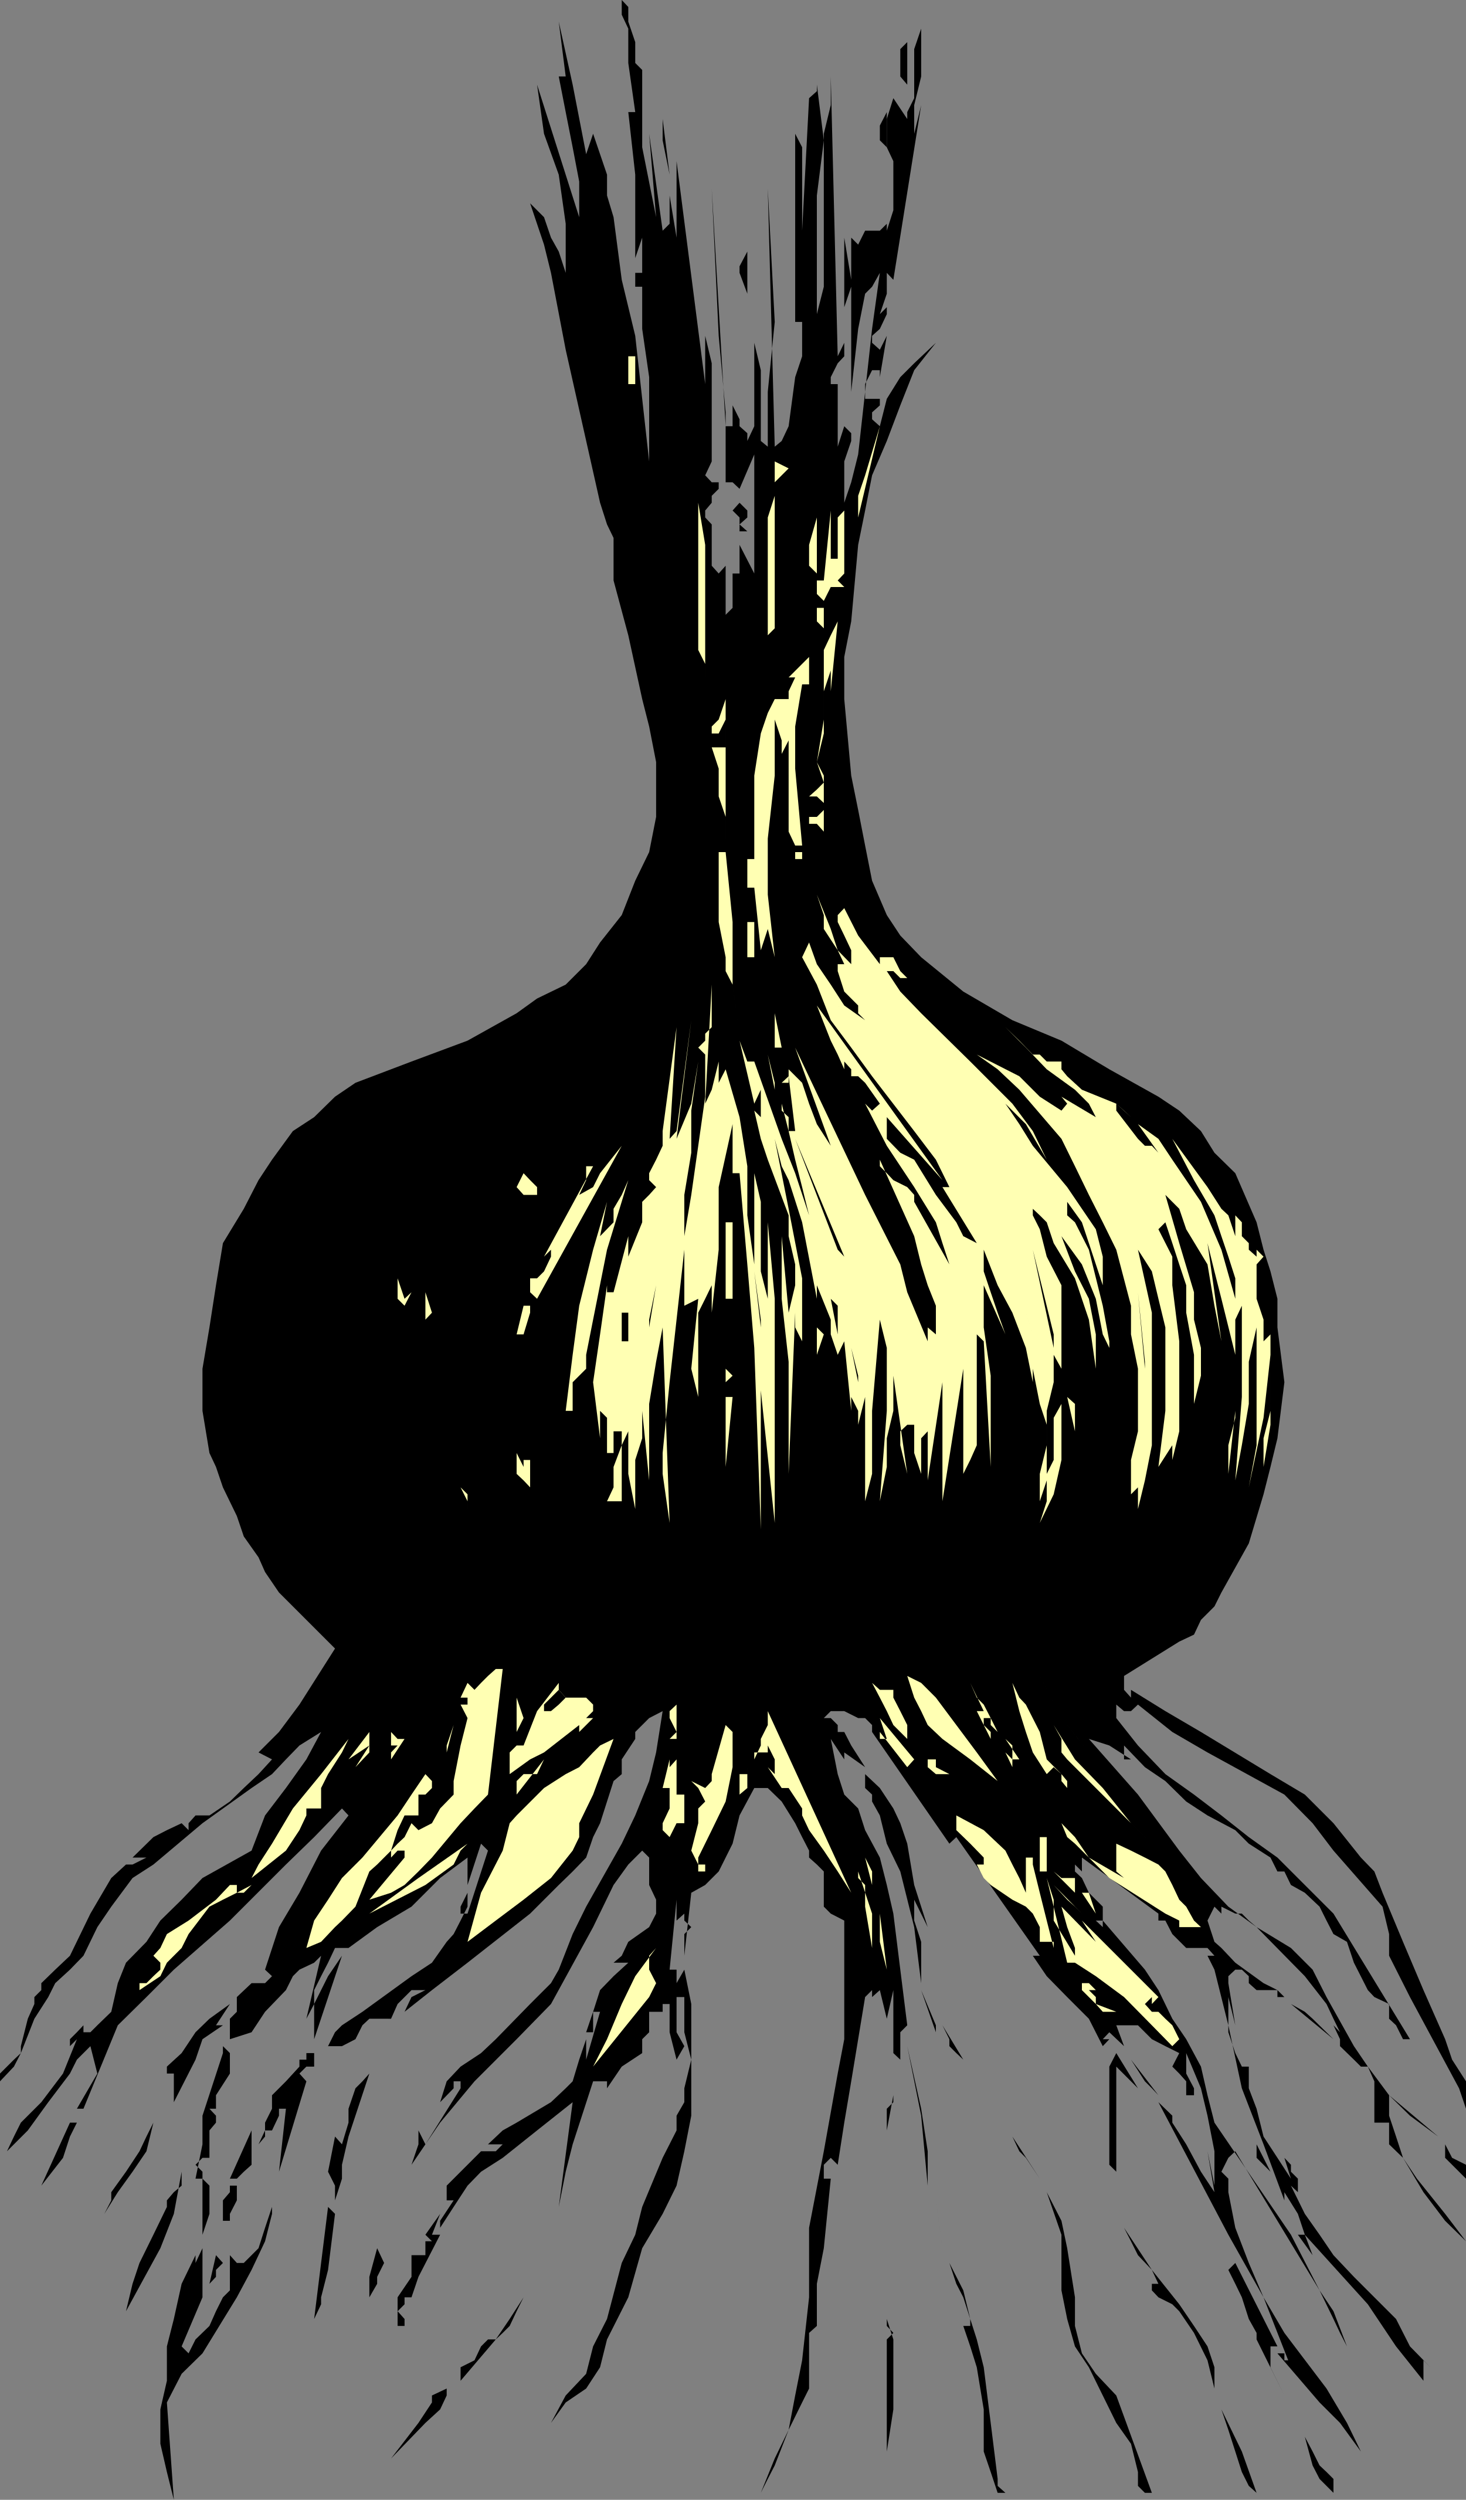 <svg xmlns="http://www.w3.org/2000/svg" width="358.402" height="611.098"><rect width="100%" height="100%" fill="#808080" stroke="none"/><path d="M157 18.7v3.6-1.6V36l3.402 17.098-1.699-20.399L162 56.4l1.703-1.7v-6.898l1.7 10.297v-18.7l7 54.5v-11.8l-1.7-3.399 1.7 3.399L174 88.8v24l-1.598 3.398 1.598 1.7h1.703v1.601L174 121.2v1.698l-1.598 1.903v1.699l1.598 1.7v10.1l1.703 1.9 1.7-1.9v12l1.699-1.702v-8.399h1.699v-7l3.601 7v-29.101l-3.601 8.402-1.7-1.602h-1.699v-17.097l-1.699-18.703-1.703-36 3.402 58.101h1.7v-5.101l1.699 3.402v1.7l1.902 1.698v3.301-1.398l1.7-3.602V83.801L186 90.5v17.3l1.703 1.4V95.8l1.7-17.1-1.7-32.602 1.7 63.101 1.699-1.398 1.699-3.602v-5.101 5.101l1.601-12 1.7-5.101v-8.399h-1.7v-46l1.7 3.301v20.398L197.8 24l1.902-1.7v-1.6l1.7 13.6-1.7 13.5v29l1.7-6.702V32.699l1.699-7v-7l1.699 68.399 1.601-3.297v3.297l-1.601 1.703-1.7 3.398v1.7h1.7v15.3l1.601-5 1.7 1.7v1.902l-1.7 5v10.097l1.7-5 1.699-6.8 1.7-15.298 1.703-15.403 1.899-13.699-1.899 3.399L211.5 71.8l-1.7 8.597-1.698 15.403V70.098l-1.7 5v-17l1.7 10.3v-10.3L209.8 59.8l1.699-3.403h3.602L216.8 54.7v1.7l1.601-5v-12l-1.6-3.4v-6.902L218.402 24l3.399 5.098v-1.7L223.5 24V12l1.703-5v11.7l-1.703 7v7l1.703-7-6.8 42.698L216.8 66.7v5.102l-1.7 5 1.7-1.703v5.3-3.597l-1.7 3.597-1.898 1.7V83.8l1.899 1.699 1.699-3.402-1.7 10.101V90.5h-1.898l-1.703 3.398V97.5h3.602v1.598l-1.899 1.703v1.699l1.899 1.7 1.699-6.7 3.3-5.3 3.399-3.4 5.3-5-5.3 6.7-3.398 8.598-3.301 8.703-3.598 8.398-1.703 8.602-1.7 8.398-1.698 18.7-1.7 8.699v10.3l1.7 18.7L209.8 198l1.699 8.7 1.703 8.6 3.598 8.4 3.3 5 5.102 5.3 10.297 8.398 12 7 12 5 11.703 7 12 6.7 5.098 3.402 5.3 5 3.301 5.3 5.098 5 5.203 12 1.7 6.7 1.699 5.3 1.699 6.7v7l1.7 13.398-1.7 13.7-1.698 7-1.7 6.703-3.601 12-6.7 12-1.699 3.398-3.3 3.301-1.7 3.598-3.601 1.703-13.5 8.398v3.399L276.5 415v-1.902l8.402 5.203 8.7 5.097 17 10.301 8.398 5 7 7 6.703 8.399L336 457.5l2 5.2 5 12 5 11.8 5.3 12 1.7 5 3.402 5.3v6.7l-1.699-5-12-22.3-5.101-10.102V472.8L338 466.098l-12-13.7-5.098-6.699-6.902-7-18.797-10.3-8.601-5-8.399-6.7-1.703 1.602h-1.7l-1.898-1.602V420l5.301 6.7 6.7 7 7 5 6.699 5.1 6.699 5.298 7 5L319 460.8l7 7 18.703 30.699H343l-1.7-3.402-1.698-1.598v-3.602L336 488.2l-1.598-1.699-3.402-6.7-1.7-5.1-3.3-1.9-1.7-3.3-1.698-3.402L319 462.7l-3.398-1.898L314 457.5h-1.7l-1.698-3.402-5.301-3.399-3.301-3.3-6.797-3.598v1.898-1.898L290 440.398l-5.098-5-5-3.398-5.101-5.3v3.398h1.699l-5.297-3.399-5-1.601 12 13.601 10.098 13.7 5.3 6.699 6.7 7 6.902 5 8.399 5.101 5.3 5.301 3.399 6.7 6.699 12 3.402 5 5.2 7 5.101 5 6.899 5.1-12-10.1v5l1.699 5.1 1.699 5.2 3.402 5.098 6.899 8.601 5.101 6.7-5.101-5-5.301-7-5-8.399-3.398-3.3v-5.302H336v-10.097l-1.598-3.602h-1.699L331 503.5l-3.398-3.3v-1.7L326 495.098l1.602 1.703L326 493.5l-1.7-3.602-5.3-6.8-11.797-12-1.902-1.598-1.7-1.7H302l-3.398-1.702v1.703l-1.7-1.703-1.699 3.402 1.7 5.2 1.699 1.5 3.398 3.6 6.902 5 3.399 1.7 1.699 1.7h-1.7v-1.7h-5.097l-1.902-1.7v-1.702l-1.7-1.598H302l-1.7 1.598h-1.698 1.699v1.703L302 495.098l-1.7-6.899v8.602l1.7 5.097 1.602 3.301h1.699v5.301l1.902 5 1.7 6.8 3.398 5.2 3.3 5.098L314 527.5l1.602 1.7v1.698l1.699 1.7v3.3l-1.7-1.597 3.399 6.898 3.602 5.102 3.398 5 5 5.297 10.3 10.3 3.403 6.7 5 5.101L348 577v5l-6.7-8.402-6.898-10.297-15.402-17 1.902 5-3.601-5H319l-1.7-5.102-3.3-5.3v2l-1.7-2V534.3v1.597l1.7 2-5.098-13.699-5.3-13.699-3.301-15.402-3.399-13.598-1.699-3.402h1.7l-1.7-1.899H290l-3.398-3.398-1.7-3.301h-1.699v-1.7l-18.703-13.7v3.402l-1.7-1.7v1.7l1.7 1.598 1.703 3.601 3.399 3.399v3.402h-1.7l1.7 1.598V469.5l10.3 12 3.301 5 3.399 7 3.398 5 3.602 6.7 1.601 7 1.7 6.698 18.699 27.403 7 13.597L326 565l3.3 8.598-1.698-3.297-1.602-3.403-3.398-7-20.602-34-1.7 1.602-1.698 3.398 1.699 1.7v3.3l1.699 8.7 3.3 8.601 3.602 8.399L314 570.3l10.3 13.597 5 8.403 3.403 7-5.101-7-5-5-10.301-12H314v1.7h1.602v1.7l-6.7-17.102-8.601-15.297-17.098-32.403 3.399 3.301v1.7l3.398 5.3 3.602 6.7 3.3 5-1.699-10 1.7 8.402v-8.403l-1.7-8.699-1.601-6.699-3.602-8.602v5l1.902 3.602v1.7H290v-3.4l-1.7-1.902-1.698-1.699 1.699-3.3-3.399-1.7-3.3-1.699-3.399-3.402h-5.3l1.898 5.101-3.598-3.398-1.601 1.699h1.601l-1.601 1.7-3.399-6.7-5.3-5.3-5-5.102-3.403-5h1.703l-20.402-29-1.7 1.601-18.898-27.3v-1.7L211.5 420h-1.7l-3.398-1.7h-3.3l-1.7 1.7h1.7l1.699 1.7v3.398-1.7h1.601l1.7 3.301L211.5 432l-5.098-3.602v1.7l-3.3-5 1.699 8.601 1.601 5 3.399 3.399 1.699 5.3 3.602 6.7 1.699 6.703 1.601 7 1.7 13.699 1.699 13.598-1.7 1.703v6.699l-1.699-1.602V486.5l-1.601 7-1.7-7-1.898 1.7v-1.7l-1.703 1.7-3.398 20.6-1.7 10.098-1.601 10.301-1.7-1.699-1.699 1.7v3.398h1.7l-1.7 17-1.699 8.703v10.297l-1.902 1.703v13.597l-1.7 3.403-3.3 6.699-3.399 8.7-1.699 3.3-1.703 3.398 3.402-8.398 3.399-7 1.601-8.402 1.7-8.598 1.699-15.402v-17l3.601-18.7 3.399-19 1.601-8.398v-29l-3.3-1.7-1.7-1.702V457.5l-1.699-1.7-1.902-1.702v-1.7l-1.7-3.3-1.699-3.399-3.3-5.3-3.399-3.301h-3.3L180.8 443.8l-1.7 6.898-1.699 3.399-1.699 3.402-3.3 3.3-3.403 1.9-1.7 15.398V472.8l1.7-1.703-1.7-1.598v-1.7l-1.898 1.7v-5.102l-1.699 17.102h1.7v3.3l1.898-3.3 1.699 8.398V517.2l-1.7 8.7-1.898 8.402-3.402 6.898-5 8.399-3.398 12-5.2 10.3-1.699 6.801-3.402 5.2-5 3.402-3.598 5 3.598-6.703 5-5.297 1.699-6.703 3.402-6.7L152 553.2l3.3-6.898 1.7-6.801 5-12 3.402-6.7v-8.6 5l1.899-3.302V510.5l1.699-7-1.7-6.7v-8.6h-1.898v8.6l1.899 3.4-1.899 3.3-1.699-6.7v-6.902H162v1.903h-3.297v5L157 498.5v3.398l-5 3.301-3.598 5.301v-1.7H145l-5 15.4-1.7 6.698-1.698 8.602L140 513.898l-8.7 6.903-8.398 6.699-5.3 3.398-3.301 3.403-3.399 5.199-3.3 5.098v-1.7l3.3-5h-1.699v-3.597l3.399-3.403 5-5h3.601l1.7-1.699H119.3l3.601-3.398 3.399-1.903 8.402-5 3.598-3.398 1.699-1.7 1.602-5.3 1.699-5v5l3.402-11.7H145v5h-1.7l1.7-5 1.703-5.3 3.297-3.402 3.602-3.297H150l2-1.703 1.602-3.399 5.101-3.601 1.7-3.297v-3.403l-1.7-3.597v-6.703l-1.703-1.7-3.398 3.403-3.602 5-5 10.297-10.297 18.8-8.402 8.602L116 508.8l-8.398 10.098L104 524.2l-3.398 5 1.699-5v-3.398L104 524.2l8.602-13.699v-1.7h-1.7v1.7l-3.3 3.398 1.601-5.097 3.399-3.602 5-3.3 3.601-3.399 8.399-8.602L133 486.5l1.703-1.7 1.899-3.3 3.398-8.7 3.3-6.702 8.7-15.399 3.3-6.898 3.403-8.403 1.7-7L162 418.301 158.703 420 157 421.7l-1.7 1.698v1.7l-3.3 5v3.601l-2 1.7-3.297 10.3-1.703 3.399-1.7 5-3.3 3.402-3.398 3.3-7 7-15.301 12-8.7 6.7-6.699 5.3 1.7-3.6 3.398-1.7h-3.398l-3.399 3.398-1.601 3.602H90.3l-1.7 1.598-1.699 3.402-3.3 1.7h-3.399l1.7-3.4 1.699-1.702 5-3.297 12-8.703 5-3.297 3.601-5.102 1.7-1.898 1.699-3.301 1.699-3.402v-3.399l-1.7 3.399v1.703h1.7l5-15.403-1.7-1.699-3.3 10.102v-6.703l-6.7 5-7 7-8.398 5-7 5.101h-3.3l-1.7 3.602-1.703 3.297-1.7 3.402v3.398l3.403-6.8 3.399-5L76.8 498.5v-8.602l-1.899 3.602 3.598-15.402-1.7 1.703-3.597 1.699-1.601 1.598-1.7 3.402-5.101 5.3-3.301 5-5.297 1.7v-5l1.7-1.7v-3.6l3.597-3.4h3.3l1.7-1.702-1.7-1.598 3.403-10.402 5-8.399 5.297-10.3 6.703-8.598-1.601-1.703-6.801 7-6.899 6.703L56.203 469.5l-13.703 12-6.7 6.7-7 6.898-8.398 20.402h-1.601l5-8.602-1.7-6.699-3.3 3.301-1.7 3.398-5.3 7-5 6.903-5.098 5.097 1.7-3.597 1.699-3.403 5-5 5.3-7 3.399-8.398-1.7 1.7v-1.7l1.7-1.7 1.601-1.702v1.703h1.7l1.699-1.703 3.402-3.297 1.598-7 2-5 5-5.102 3.402-5.199 5.2-5.102 5.097-5.3 12-6.7 3.3-8.597 5.102-6.703 5-7 3.598-6.7-5.297 3.301-3.3 3.399-3.403 3.601-5 3.399-12 8.601-12 10.102-5.098 3.297-5.199 7-3.402 5-3.399 7-3.3 3.402-3.602 3.3-1.7 3.4-3.398 5.3-3.3 8.398-1.7 3.301L0 508.801v-1.903l1.703-1.699 1.7-1.699 1.699-1.602V500.2l1.698-6.7 1.601-3.602V488.2l1.7-1.699v-1.7l3.398-3.3 3.602-3.402 5-10.297 5.101-8.703 3.598-3.297h1.601l3.399-1.703h-3.399l5.098-5 3.3-1.7 3.602-1.699 1.7 1.7v-1.7l1.699-1.898h3.402l5-3.403 3.399-3.3 3.601-3.399 3.297-3.601-3.297-1.7 5-5 5-6.699 8.7-13.699-13.7-13.7-3.402-5-1.598-3.6-3.601-5.102-1.7-5-3.402-7-1.7-5-1.597-3.399-1.703-10.3v-10.301l1.703-10.098 1.598-10.3 1.699-10.302 5.102-8.398 3.601-7 3.297-5 5.102-7 5.199-3.402 5.101-5 5-3.399 13.7-5.199 13.699-5.102 12-6.699 5-3.601 7-3.399 5-5 3.402-5.3 5.297-6.7 3.3-8.398 3.403-7 1.7-8.602v-13.398l-1.7-8.703-1.703-6.7-3.398-15.597L150 141.898V131.5l-1.598-3.3-1.699-5.302-8.402-37.398-3.598-18.8L133 59.8l-3.398-10.1L133 53.097l1.703 5 1.899 3.402 1.699 5.2v-12l-1.7-12-3.601-10-1.7-12 10.302 32.398v-8.7L140 36l-1.7-8.602-1.698-8.699h1.699l-1.7-13.398L140 20.699l3.3 17 1.7-5 1.703 5 1.7 5v5.102L150 53.098l2 15.3 3.3 13.7L157 97.5l1.703 15.3V92.2L157 80.397v-10.3h-1.7v-3.399h1.7v-8.601l-1.7 5V42.699l-1.698-15.3h1.699l-1.7-12V7L152 3.598V0l1.602 1.7v3.6l1.699 5v5.098l1.699 1.7v1.601"/><path d="m221.8 20.7-1.698-2V12l1.699-1.7v10.4M216.8 36l-1.698-1.7v-3.6l1.699-3.302V24v12m-53.098 6.7L162 29.097V34.3zm13.699 3.398 1.7 37.703-1.7-37.703m5.301 25.702-1.902-5.1v-1.602l1.902-3.598v10.3"/><path fill="#ffffb3" d="m152 71.8 1.602 13.7L152 71.8m47.703 8.598-1.902 20.403 1.902-20.403m-46.101 6.7h1.699v6.8h-1.7v-6.8M155.3 104.2l1.7 10.3-1.7-10.3m54.5 22.3v-5.3l1.7-5 3.602-12-5.301 22.3m-20.399-8.602v-5.097l3.399 1.699zm0 37.402v-1.702l-1.699 1.703V126.5l1.7-5.3v34.1"/><path d="M182.703 129.898h-1.902V126.5l-1.7-1.7 1.7-1.902 1.902 1.903v1.699l-1.902 1.7 1.902 1.698"/><path fill="#ffffb3" d="M172.402 165.598V162.3l-1.699-3.403v-36l1.7 10.301v32.399m32.397-23.699 1.602 1.602h-3.3l-1.7 3.398v6.7l-1.699-1.7v-3.3h1.7v-1.7l-1.7-1.699v1.7-6.7l-1.902-1.898v-5.102l1.902-6.699v15.398h1.7l1.699-17.097v11.797h1.699V126.5l1.601-1.7v15.4l-1.601 1.698m-1.699 22-1.7 5.102v10.3l-1.699 7 1.7-10.402v-17l1.699-3.597 1.699-3.403L203.1 169v-5.102m-5.3 15.402v-12h-1.698l-1.7 10.298v10.3l1.7 18.801h-1.7v1.602h1.7V210h-1.7v-3.3l-1.601-3.4V181l-1.7 3.3V181l-1.699-5.102v13.7L187.703 205v13.7l1.7 15.3-1.7-6.902L186 232.3l-1.598-15.3h-1.699v-7h1.7v-20.402L186 179.3l1.703-5 1.7-3.403h3.398v1.7V169l1.601-3.402h-1.601l5-5V179.3M177.402 205v-5.3l-1.699-5v-6.802L174 182.7h3.402v-6.8l-1.699 3.402H174v-1.703l1.703-1.7 1.7-5V205m23.999-1.7-1.699-1.902h-1.902V199.7h1.902l1.7-1.699v-1.7l-1.7-1.6h-1.902l1.902-1.7 1.7-1.7-1.7-5 1.7 3.298V203.3m-24.001 5 1.7 17.098V240.7l-1.7-3.3V234l-1.699-8.602v-17.097h1.7m30.699 27.399v-3.4l-1.7-3.6-1.601-3.302V223.7l1.601-1.699 3.399 6.7 5.3 7V234h3.301l1.7 3.398 1.699 1.7h-1.7l-1.699-1.7h-1.601l3.3 5 5.102 5.301 12 11.801 10.297 10.3 5 6.7 3.402 7-5.101-8.7-5-5 3.402 5 3.297 5.298 8.402 10.101 3.598 5.301 3.402 5 1.7 6.7v7l-3.399-10.302-1.703-5.097-3.598-5v3.297l1.899 1.703 3.402 6.699 3.399 13.7 1.601 8.698v6.7-5.098l-1.601-3.3-1.7-8.7-3.402-8.402-5-6.899 3.3 8.602 3.403 6.699 1.7 8.7v8.398l-1.7-12-3.402-10.098-5.2-8.602-1.699-5.097-1.699-1.703-1.703-1.598v1.598l1.703 3.402 1.7 6.7 3.597 7v25.698-5.3l-1.898-3.399v6.7l-1.7 7V360.3l1.7-3.403v-10.3l1.898-3.399V341.5v15.398l-1.898 8.403-3.399 7 1.7-5.301v-5.102l-1.7 5.102v-6.7l1.7-7v-5l-1.7-5.1-1.703-8.602v3.3l-1.7-8.398-3.3-8.602-3.598-6.699-3.402-8.699v5.3l1.703 5.098 1.7 5 1.898 5.301-5.301-12V324.5l1.703 11.8v22.298l-1.703-30.7-1.7-1.699v27.102l-1.597 3.597-1.703 3.403v-25.703L230.402 367v-29.102l-3.601 24v-12l-1.598 1.7v8.703l-1.703-5.102v-6.898h-1.7l-1.698 1.597v3.403l1.699 7-3.399-24v8.597l-1.601 6.7v7L215.1 367l1.7-22.102V329.5l-1.7-6.902-1.898 22.3v15.403L211.5 367v-40.8 15.3l-1.7 6.8v8.598-12l-1.698-3.398v3.398l-1.7-17-1.601 3.301-1.7-5v-3.601l-3.398-8.399v3.301l-3.601-18.7-3.301-10.3-1.7-3.402-1.699-6.7 3.399 17.102 3.3 17v34.098-18.7l-1.699-3.398v-3.602l-1.601 39.403v-27.403l-1.7-15.398v-15.3l1.7 18.698 1.601-6.699v-5.101l-1.601-6.899v-5.101l-5.098-13.598-1.703-5.102-1.598-6.898 1.598 1.598v-6.7l-1.598 3.403-3.601-15.403 1.902 5.102h1.7l6.699 18.898 3.3 8.403 3.399 10.297-1.7-6.899-1.699-6.699-1.601-7-1.7-6.7v1.7l1.7 1.598v3.402h1.601l-1.601-13.402-1.7 1.601h1.7v-3.3l3.3 3.3 1.7 5.102 1.902 5 3.399 5.297-8.7-24 17.098 36 8.602 17 1.699 6.8 5 12V324.5l2 1.7v-7l-2-5-1.598-5.102-1.703-6.899-8.398-18.699h1.699-1.7v1.598l1.7 1.703 1.601 1.699 3.399 1.7 1.699 1.898v1.703l8.602 15.297-1.7-5.2-1.601-5.097-5.301-8.602-6.7-10.101-5.3-10.297 1.703 1.699 1.899-1.7-3.602-5.1-1.7-1.602h-3.398 1.7v-1.7l-1.7-1.898v1.898l-1.601-3.597-1.7-3.403-3.398-8.597 30.7 42.699-13.602-15.402v5.3l3.3 3.403 3.399 1.699 5.3 8.598 5 6.703 1.7 3.398 3.3 1.7-8.398-13.7h1.7L228.8 283.5l-5.301-7-10.297-13.402-5.101-7-5-6.7-3.399-8.699-3.601-6.699 1.699-3.602 1.902 5.301 3.399 5 3.3 5.102 5.098 3.597-1.7-1.699v-1.898l-3.398-3.403-1.601-5V235.7h1.601l-1.601-3.398-3.399-5.203V223.7l-1.699-5 3.399 8.399 1.699 5.203 3.3 3.398m-25.397-10.302h1.7V234h-1.7v-8.602m-17.301 24L169 232.301l-3.598 17.097"/><path fill="#ffffb3" d="m172.402 269.8 1.598-3.402 1.703-6.898v-11.8 17l1.7-3.302 3.398 11.7 1.902 12v12l1.7 12V286.8l1.597 7v17l1.703 6.699v-18.7l1.7 18.7v54.8l-3.403-32.4v34l-1.598-44.398-1.699-20.402-1.902-22.297h-1.7v-12l-3.398 15.398v15.3L174 320.898v17V314.2l-1.598 3.301-1.699 3.398v29-8.398L169 334.598l1.703-17.098-3.402 1.7v27.398V305.5l-3.598 32.398L162 355.2v5.102l1.703 12L162 324.5l-1.598 8.398-1.699 10.301v18.7l-1.703-17v6.699l-1.7 5.3v12l-1.698-8.597v-10.403L152 353.301v17.297V367h-3.598l1.598-3.402v-5l2-5.297v-3.403h-2v5.301h-1.598v-8.601l-1.699-1.7v18.7-12l-1.703-13.7 1.703-11.699 1.7-12v1.7H150l3.602-13.7v5l3.398-8.398v-5l1.703-1.703 1.7-1.899-1.7-1.699v-1.7l1.7-3.3 1.597-3.402V276.5l3.402-25.402-1.699 27.3 1.7-1.898L169 249.398l-3.598 29 3.598-8.597 1.703-10.301-1.703 12v10.3l-1.7 10.298v10.101l1.7-10.101 1.703-12 1.7-12V257.8l-1.7-1.703 1.7-1.7V252.7l1.597-1.601V240.7l-1.598 29.102m6.7-29.102 1.699 12-1.7-12M152 244.098l-3.598 7 3.598-7"/><path d="m204.8 245.8 6.7 8.598-6.7-8.597"/><path fill="#ffffb3" d="M191.102 256.098h-1.7v-8.399zM259.5 259.5v1.898l1.402 1.7 3.598 3.3 8.402 3.403 3.598 3.297-1.7-1.598-1.898-1.7v1.7l5.301 6.898 1.7 1.7h1.699l1.601 1.703-5-7 5 3.597 3.399 5.102 3.398 5 3.602 5.3 5 11.7 3.398 12v-5l-1.7-5.3-1.698-5-1.7-5.102-5-8.598-5.3-10.102 8.601 11.801 3.399 5.301 1.699 1.598 1.699 5.101v-5.101l1.602 1.703v3.398l1.699 1.7v1.601l1.902 1.7v-1.7l1.7 1.7-1.7 1.898v8.402l1.7 5.098v5.3l1.699-1.699v-7 29.102l-1.7 10.297v-7l1.7-6.7V331.2l-1.7 15.399-3.601 17 1.902-10.297V324.5l-1.902 8.398V343.2l-1.7 10.102-1.601 8.597 1.602-20.398v-22.3L302 322.597v22.3l-1.7 15.403v-7l1.7-6.703v-15.399l-3.398-13.699-1.7-6.7-1.699-6.902 3.399 24-1.7-8.699-1.699-10.101L290 300.5l-1.7-5-3.398-3.402 3.399 11.8 3.601 12v6.7l1.7 6.902v6.8l-1.7 6.9v-12L290 320.897V314.2l-1.7-5.101-1.698-5.2-1.7-5.097-1.699 1.699 3.399 6.7v7l1.699 13.698v22l-1.7 7v-3.597l-3.398 5.297 1.7-13.7V324.5l-1.7-7-1.601-6.7-3.399-5.3 3.399 15.398v32.403l-1.7 8.597-1.699 7v-5.3L276.5 365.3v-8.403l1.703-7v-15.3l-1.703-8.399v-7l-3.598-13.699-3.3-6.7-3.399-6.702-3.402-7-3.301-6.7-10.297-12-5.3-5-5.102-3.597 10.402 5.297 5 5 5.297 3.402 1.402-1.7-1.402-1.702 8.402 5-1.699-3.297 1.7 1.699-5.102-5.102-6.899-5-5.101-5.3-5-5 3.402 3.3 3.297 3.403h1.703l1.7 1.699h3.597m-70.098 6.899-1.699-8.597 1.7 6.898zm0 0"/><path d="m235.5 264.7 5 5.1-5-5.1m34.102 10.1 6.898 8.7-6.898-8.7"/><path fill="#ffffb3" d="m146.703 283.5 1.7-7-1.7 7"/><path d="m206.402 307.2-12-28.802 10.399 27.102zm0 0"/><path fill="#ffffb3" d="m131.3 317.5-1.698-1.602V312.5h1.699l1.699-1.7 1.703-3.6v-1.7L133 307.2l12-22.102h-1.7v3.402l-1.698 3.598 3.398-1.899 1.703-3.398 5.297-6.703-20.7 37.402"/><path d="m209.8 295.5-5-12 5 12"/><path fill="#ffffb3" d="M131.3 292.098H128l-1.7-1.899 1.7-3.398 1.602 1.699 1.699 1.7v1.898m11.999 66.5v-24l-1.698 1.703-1.602 1.597v7h-1.7L140 331.2l1.602-12L145 305.5l3.402-11.7-1.699 8.4 3.297-3.4v-3.3l2-3.402 1.602-3.598-5.2 17L145 322.598l-1.7 8.601v27.399m34.102-59.798h1.7v18.7h-1.7v-18.7"/><path d="m213.203 300.5 1.899 6.7-1.899-6.7M169 312.5l1.703-10.3L169 312.5m88.602 17-5.102-24 5.102 20.7zm25.601-24 1.7 12-1.7-12M186 324.5l-1.598-13.7L186 322.599Zm0 0"/><path fill="#ffffb3" d="m100.602 315.898-1.7 3.301-1.699-1.699v1.7-6.7l1.7 5 1.699-1.602"/><path d="m247.5 312.5 3.3 6.7-3.3-6.7m-88.797 20.398V324.5l1.7-10.3-1.7 8.398v10.3m121.199 1.7-1.699-18.7 1.7 17zm0 0"/><path fill="#ffffb3" d="M104 322.598v-6.7l1.602 5zm0 0"/><path d="m204.8 326.2-1.698-8.7 1.699 1.7zm0 0"/><path fill="#ffffb3" d="M128 326.2h-1.7l1.7-7h1.602v1.698L128 326.2"/><path d="M152 320.898h1.602v7H152v-7m98.8 0 3.403 10.301-3.402-10.3"/><path fill="#ffffb3" d="M199.703 331.2v-6.7l1.7 1.7zm-20.601 5.1-1.7 1.598v3.602h1.7l-1.7 17.098v-30.7 6.7l1.7 1.703"/><path d="m209.8 337.898-1.698-8.398 1.699 6.8zm0 0"/><path fill="#ffffb3" d="m262.8 349.898-1.898-8.398 1.899 1.7zM138.3 348.3l1.7 15.298-1.7-15.297M128 358.598v-1.7h1.602v6.7l-1.602-1.7-1.7-1.597v-7 1.898l1.7 3.399m-13.7 10.3V367l-1.698-3.402 1.699 1.703v3.597M128 365.3l1.602 7-1.602-7m5 5.298 1.703 6.703-1.703-6.703M119.3 438.7l-3.3 3.398-3.398 3.601-7 8.399-3.301 3.402-3.399 3.3-3.3 1.9-5.301 1.698 8.601-10.3v-1.7h-1.699l-1.601 1.7v-1.7l-3.399 3.403-1.902 1.699-3.399 8.598-3.3 3.402-1.7 1.598-3.402 3.601-3.598 1.5 1.899-6.699 3.402-5.102 3.399-5.3 5-5 8.601-10.297 3.399-5.102 3.398-5 1.602 1.7v1.699L104 438.699h-1.7v5.102h-3.398l-1.699 3.597-1.601 5 1.601-1.699 1.7-1.601 1.699-3.399 1.699 1.7 3.3-1.7 2-3.601 3.301-3.399v-3.3l1.7-8.7L114.3 420l-1.7-3.3v1.6-1.6h1.7V415h-1.7l1.7-3.602 1.699 1.7 1.602-1.7 1.699-1.699 1.902-1.699h1.7l-3.602 30.7m124.602-3.302-6.699-5.3-6.8-5-3.602-3.399-1.598-3.398L223.5 415l-1.7-5.3 3.403 1.698 3.598 3.602 10 13.398 5.101 7m10.301-25.698L259.5 420l-5.297-10.3m-37.403 3.398h1.602V415l1.7 3.3 1.699 3.4v1.698h1.699-1.7v1.7l-3.398-3.399-1.601-3.398-1.7-3.301-1.898-3.602 1.899 1.7h1.699M145 420v-1.7l-1.7 1.7h-1.698H145l-3.398 3.398V421.7L133 428.4l-3.398 1.699-5 3.601v-5.3l1.699-1.7H128l3.3-8.398 5.302-6.903v1.7L138.3 415h5l1.699 1.7v3.3m98.903 3.398-1.699-1.699V420H240.5v1.7l1.703 1.698v1.7l-3.402-6.797h1.699l-3.297-6.903 1.598 3.602 1.699 1.7 1.703 3.3 1.7 3.398m16.999 12v1.7l-1.402-1.7V433.7l-1.898-1.7-1.7 1.7-3.402-5.302-1.7-5-1.597-5.097-1.703-6.903 1.703 3.602 1.598 1.7 3.402 6.698 1.7 6.7 3.597 3.601 1.402 1.7m-8.402-22.301 1.703 5.203-1.703-5.203m-126.2 10.3V415l1.7 5Zm0 0"/><path d="m138.3 415-1.698 1.7-1.899 1.6H133v-1.6l1.703-1.7 1.899-1.902L138.3 415"/><path fill="#ffffb3" d="M165.402 438.7h1.899v7h-1.899l-1.699 3.398-1.703-1.7V445.7l1.703-3.601v-5H162l1.703-7v3.601-1.7l1.7-1.902v-5h-1.7l1.7-1.7-1.7-3.398v-1.7l1.7-1.6v22m42.699 24-3.301-5.2-3.399-5.102-3.601-5-1.7-3.597v-1.703l-3.3-5h-1.7L187.704 432l1.7 1.7v-3.602l-1.7-3.399v1.7h-3.3v1.699l1.597-3.399v-1.601l1.703-3.399v-3.398l20.399 44.398M192.8 420l10.302 20.398L192.8 420m44.403 0 3.297 6.7-3.297-6.7M221.8 432l-6.698-8.602v1.7h1.699L215.1 420l8.399 10.098-1.7 1.902m-112.596-5.3 1.7-5-1.7 6.698zm69.899-3.302V432l-1.7 8.398-3.402 7-3.297 6.7v1.703h1.7v1.699h-1.7v-1.7L169 452.399l1.703-6.699v-3.601l1.7-1.7-1.7-3.3-1.703-1.7 3.402 1.7 1.598-1.7V433.7l3.402-12 1.7 1.7m12-1.7 3.3 5-3.3-5m69.8 0 5.301 6.698-5.3-6.699m-162.001 3.399-3.3 5v-1.7l1.601-1.699h-1.601v-5 1.7l1.601 1.699h1.7m184.3 27.3-22.3-22.3-1.403-1.7v-3.3l-1.898-3.399 5.199 8.399 6.8 7 6.899 8.601 6.703 6.7M86.902 432l3.399-5.3-5.098 3.398 5.098-6.7v5L86.902 432M78.5 442.098h-3.598v1.703l-1.699 3.597-3.3 5-8.403 6.7 1.703-3.297 3.297-5.102 5.102-8.601 6.898-8.399 6.703-8.601-1.601 3.3-3.399 5.301-1.703 3.399v5m71.5-17-5 13.601-3.398 7v3.399l-1.602 3.3-5.297 6.7-6.703 5.3-6.797 5.102-6.902 5.2 3.3-12 5.301-10.302 1.7-6.699 1.699-1.898 1.699-1.703 5-5 5.3-3.399 3.302-1.699 3.398-3.602 1.703-1.699 3.297-1.601m99.203 5h1.598-3.301V432l-1.7-3.602 1.7 1.7v-3.399l-1.7-1.601 3.403 5m-7-1.7 7 8.7-7-8.7m-47.801 0 8.7 15.403-8.7-15.403M180.8 433.7h1.903V432v5.098l-1.902 1.601v-8.601 3.601m51.301.001H228.8l-2-1.7v-1.902h2V432l3.3 1.7m-105.8 5v-3.302l1.7-1.699h3.3l1.7-3.601-6.7 8.601"/><path d="m215.102 443.8-1.899-3.402V438.7l-1.703-1.601V433.7l3.602 3.399 3.3 5 1.7 3.601 1.699 5 1.699 10.102 3.3 10.297-3.3-6.7v5.102l1.703 5.2v10.1l-1.703-13.702-3.398-13.598-3.301-6.8-1.7-6.9-3.601-5.1-3.398-5 3.398 5 3.602 5.1"/><path fill="#ffffb3" d="M250.8 466.098v-13.7 1.7h1.7v-6.7 8.403l1.703 6.898 1.7 6.801 1.699 6.7v-1.5h-3.399v-3.602L252.5 467.8l-1.7-1.703-3.3-1.7-5.297-3.597-1.703-1.703-1.7-3.297h1.7l1.703 1.699-1.703-1.7v-1.702l-3.297-3.399-3.402-3.3V443.8l6.699 3.597 5.3 5 1.7 3.403 1.703 3.297 1.598 3.601v3.399m23.999-6.999-1.898-1.598v-6.8l3.598 1.698 3.402 1.7 3.301 1.703 1.7 1.699 1.699 3.3 1.699 3.598 1.699 1.7 1.902 3.402 1.7 1.598H288.3V469.5l-3.399-1.7-13.699-8.702-6.703-6.7-1.7-1.699-1.898-1.601-1.402-3.399 3.3 3.399 3.403 5 8.598 5"/><path fill="#ffffb3" d="M254.203 449.098h1.7v8.402h-1.7v-8.402M90.3 467.8l12-8.702 12-8.399-1.698 1.7-1.7 3.402-6.902 5-13.7 7M216.8 481.5l-1.698-6.8v-6.9l-1.899-7-1.703-6.702 1.703 3.402v3.3l1.899 7 1.699 13.7m44.101-22.402h1.899v3.601l-5.2-5.199 1.899 1.598h1.402M213.203 476.2l-1.703-10.102V460.8l-1.7-1.703V457.5l3.403 10.3v8.4m49.597 1.898v-1.899l-1.898-5.101-1.402-5 8.402 8.601-3.402-5.199 18.703 18.7-1.601 1.698V488.2l-1.7 1.7 1.7 1.902h1.601l1.7 1.699 1.699 1.598 1.699 3.402v1.7-1.7l-1.7 1.7-5-5.102-6.8-6.899-6.899-5.101-5.101-3.297h-1.899l-5-20.703 1.7 5.3v5.102l5.199 8.598M59.602 462.7l1.898-1.9-3.598 1.9-3.402 1.698-3.297 1.7-5.101 6.703 3.398-1.703-3.398 1.703-1.7 3.398-3.601 3.602-1.598 3.297-5.101 3.402v-1.7H35.8l1.699-1.702 1.703-1.598v-1.7l-1.703-1.702 1.703-1.899 1.598-3.398 5.3-3.301 6.7-5.102 3.402-3.597h1.7v1.898h1.699M264.5 467.8l-1.7-1.702-1.898-1.7-3.3-3.597 6.898 7m3.402-.001-3.402-5.1h1.703zm-230.402 5-5.098 10.298L37.5 472.8m121.203 15.4L145 505.2l3.402-6.7 3.598-8.602 3.3-6.8 5.102-6.899-1.699 1.899v3.402l1.7 3.3-1.7 3.4m114.199 3.6h-3.3l-1.7-1.902-3.402-3.398v-1.7h1.703l1.7 1.7h-1.7l1.7 1.7v1.698l5 1.903"/><path d="m228.8 496.8-3.597-10.3 3.598 8.598zm97.2 1.7-10.398-8.602 3.398 1.903 1.902 1.699 5.098 5m-271.5-3.402-5 3.402-1.7 5-5.3 10.398v-7h-1.7V505.2l3.602-3.3 3.399-5.098 3.402-3.301 5-3.602-3.402 5.2H54.5m181 8.401-1.7-1.602-1.698-1.699V498.5l-1.7-3.402 5.098 8.402"/><path fill="#ffffb3" d="m208.102 498.5-5 27.398 5-27.398"/><path d="m226.8 534.3-1.597-17.1-3.402-17 3.402 15.3 1.598 10.398v8.403M52.8 515.5h-1.597l1.598 1.7v1.698l-1.598 1.903v6.699H49.5l-1.7 1.7 1.7 1.698v1.7l1.703 1.703v6.898l-1.703 5.102v-13.703h-1.7l1.7-8.399v-7l5-15.3v-1.7l1.703 1.7v5l-3.402 5.3v3.301M76.8 501.898v3.301h-1.898l-1.699 1.7 1.7 1.902-6.7 22.097 1.7-15.398h-1.7v1.7l-1.703 3.6h-1.7v1.5l-1.597 1.9 1.598-3.4v-1.902L66.5 515.5v-3.3l1.703-1.7 1.7-1.7 3.3-3.6v-1.7h1.7v-1.602H76.8m196.102 3.302v25.698l-1.699-1.699v-24l1.7-3.3 5.3 8.601-5.3-5.3m10.3 7-1.601-1.7-1.7-1.7-3.402-5.3 6.703 8.7m18.797-7 1.602 12-1.602-12M81.902 537.898v-3.597l-1.699-3.403 1.7-8.597 1.699 1.898 1.601-5.3V515.5l1.7-5 1.699-1.7 1.699-1.902-5.098 15.403-1.601 6.898v3.399l-1.7 5.3M216.8 529.2v-13.7l1.602-1.602V512.2l-1.601 8.602v8.398M18.8 518.898l-1.698 3.403-1.7 5.199-5.3 6.8 7-15.402H18.8m6.7 22.302 1.703-3.302v-2l3.598-5 3.3-5 1.7-3.597 1.699-3.403-1.7 7-3.398 5-3.601 5L25.5 541.2m36-15.302v3.301l-1.898 1.7-1.7 1.699h-1.699L61.5 520.8v5.097m192.703 6.701-3.402-5.098-1.598-1.602-1.703-3.597 6.703 10.297m56.399-1.7-3.399-3.398v-3.3l3.399 6.698m47.8 5v-3.3l-1.699-1.7L355 529.2l-1.7-1.699v-3.3l1.7 3.3 3.402 1.7v6.698M30.8 565l1.602-6.7 1.7-5.1 3.398-6.9 3.3-6.8v-1.602l1.7-2 1.902-1.597v-3.403L42.5 541.2l-3.297 8.399L30.801 565m25.402-22.102H54.5v-5l1.703-2v-1.597h1.7v3.597l-1.7 3.301v1.7M40.8 587.3l1.7 23.798-1.7-6.797-1.597-6.903V589l1.598-7v-8.402l1.699-6.7 1.902-8.597 3.399-7v1.898l1.699-3.601v12l-5.098 12 1.7 1.703 1.699-3.403 3.402-3.3L52.801 565l1.699-3.402 1.703-1.7v-10.3 1.703l1.7 1.898h1.699l3.601-3.601 1.598-5L66.5 539.5v-5.2 6.9l-1.7 6.698-3.3 7-3.598 6.7L49.5 575.3l-5.098 5-3.601 7m232.101-1.702 8.7 23.8h-1.7l-1.699-1.699v-3.398l-1.703-6.903-3.598-5.097-6.699-13.602-3.402-5.101-1.899-6.7-1.402-7v-3.3l-1.898-3.399 1.898 3.399V546.3l-3.598-10.403 3.598 7 1.402 6.7 1.899 12v7l1.699 6.703 3.402 5 5 5.297M228.8 537.898l1.602 11.7-1.601-11.7M81.902 541.2l-1.699 13.698-1.703 6.7v1.703l-1.7 3.597 3.403-27.398 1.7 1.7m25.699 5.1-5.301 10.298-1.7 5h-1.699v1.703L97.203 565l1.7 1.898v1.7h-1.7v-7l3.399-5V551.3H104v-3.403h1.602L104 546.301l3.602-5.102-2 5.102h2m189.3 37.597L295.203 577l-3.3-6.7-3.602-5.3-1.7-1.7-3.398-1.702-1.601-1.7v-1.597l-1.7-1.703 1.7 1.703h1.601l-1.601-3.403-3.399-3.597-1.703-3.403-1.7-3.3 6.802 10.3 6.699 8.403 3.601 5.297 3.301 5 1.7 5.101v5.2M90.3 561.598v-5l1.903-7 1.7 3.601-1.7 3.399v1.703l-1.902 3.297"/><path d="m51.203 558.3 1.598-7 1.699 1.9-1.7 1.698v1.7l-1.597 1.703m259.399 15.297v5.101l3.398 6.899-6.797-13.7v-1.597l-1.902-3.403-1.7-5.3L302 558.3l-1.7-3.403 1.7-1.699 10.3 20.399h-1.698M243.902 606v1.7l1.899 1.698h-1.899l-1.699-5.097-1.703-5V589l-1.7-10.3-1.597-5.102-1.703-5h1.703v-1.7l-1.703-5.3-1.7-3.297-1.698-5.102 3.398 6.7 1.703 7 1.598 5 1.699 6.8 1.703 13.602 1.7 13.699m-131.301-24v-3.3L116 577l1.602-3.402 1.699-1.7h-1.7 3.602l1.7-1.597 1.699-1.703L126.3 565l1.699-3.402-3.398 5.3-3.399 5-8.6 10.102M216.8 609.398v-37.5 1.7-1.7l1.602-1.597-1.601-1.703v-1.7l1.601 5V589l-1.601 10.3v10.098M95.602 601l6.699-8.7 3.3-5v-1.702l3.602-1.7v1.7L107.602 589 104 592.3l-8.398 8.7m211.601 8.398-1.902-1.699-1.7-3.398-1.601-5-1.7-5.301-1.698-5 5 10.3 3.601 10.098m18.797 0L322.602 606l-1.7-3.3-1.902-7 1.902 3.6 1.7 3.4 1.699 1.6L326 606v3.398"/></svg>
